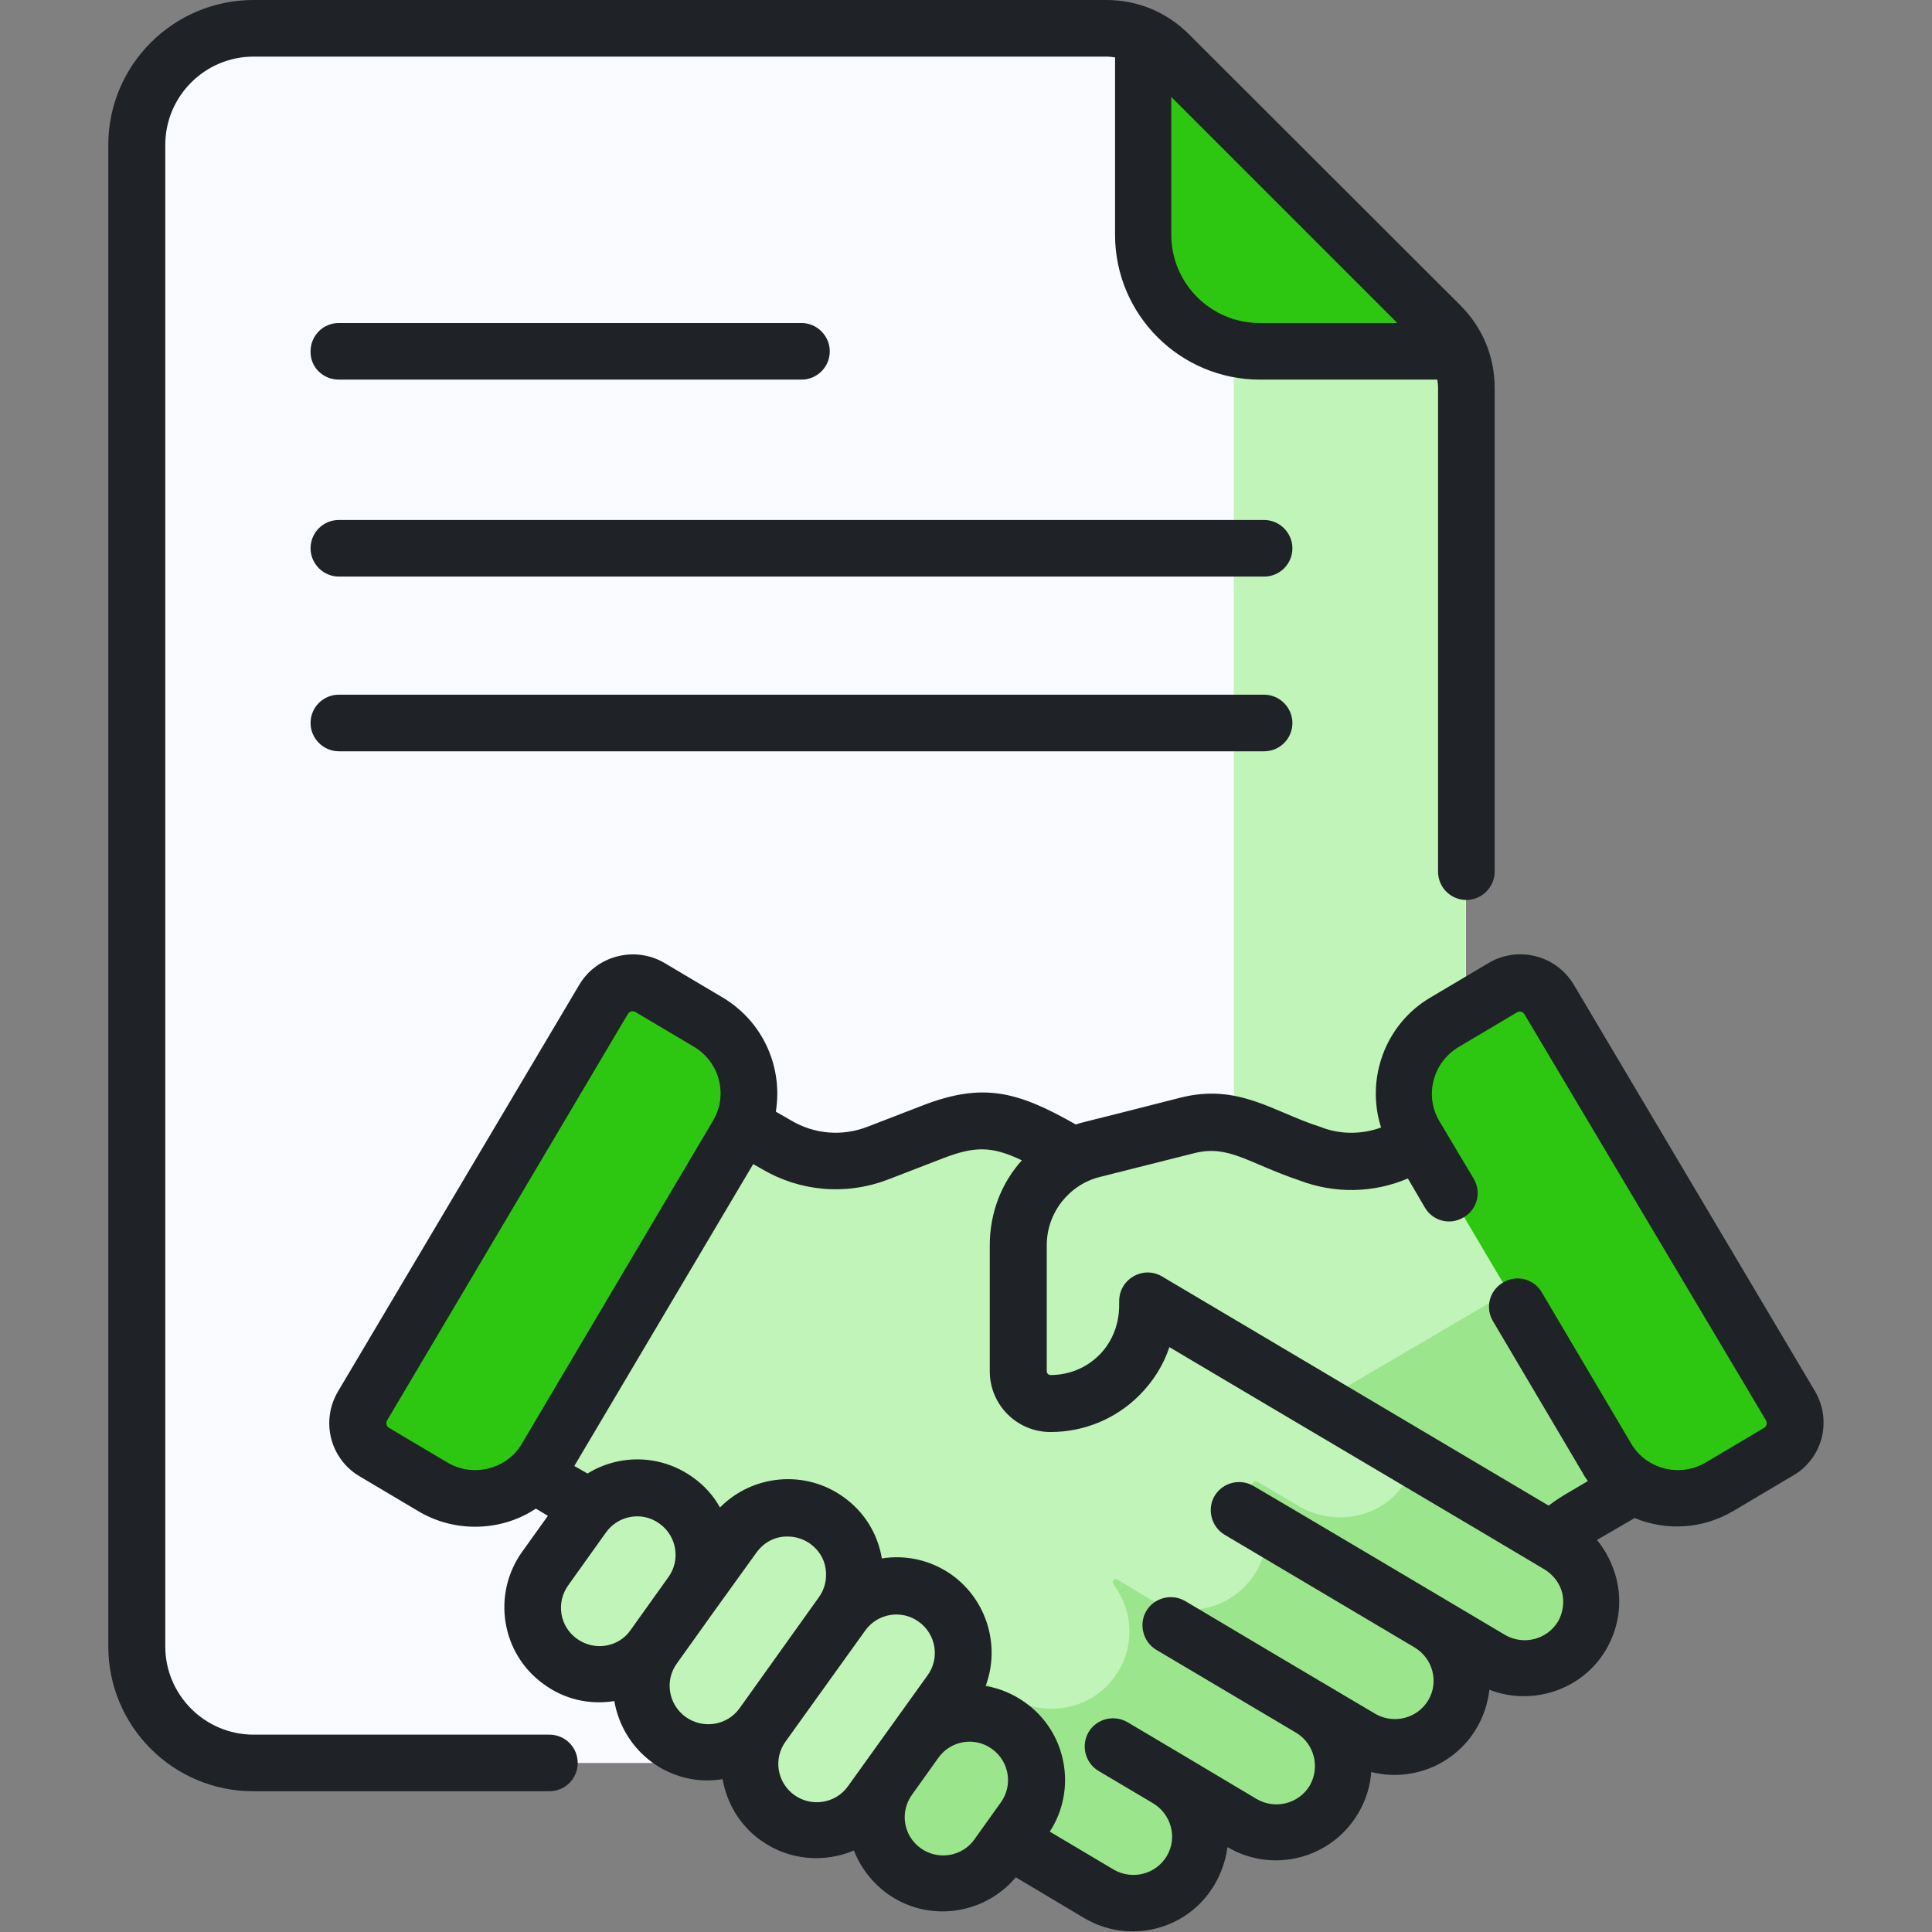 <?xml version="1.0" encoding="utf-8"?>
<!-- Generator: Adobe Illustrator 23.0.3, SVG Export Plug-In . SVG Version: 6.00 Build 0)  -->
<svg version="1.1" id="Capa_1" xmlns="http://www.w3.org/2000/svg" xmlns:xlink="http://www.w3.org/1999/xlink" x="0px" y="0px"
	 width="512px" height="512px" viewBox="0 0 512 512" style="enable-background:new 0 0 512 512;" xml:space="preserve">
<rect x="0" y="0" width="512" height="512" fill="#808080" stroke="none"/>
<style type="text/css">
	.st0{fill:#F9FBFF;}
	.st1{fill:#C1F4B8;}
	.st2{fill:#2DC712;}
	.st3{fill:#9BE58C;}
	.st4{fill:#1F2226;}
</style>
<g>
	<path class="st0" d="M67.1,7.5c-17.1,0-30.9,13.8-30.9,30.9v397.9c0,17.1,13.8,30.9,30.9,30.9h290.5c17.1,0,30.9-13.8,30.9-30.9
		V102.8c0-6.2-2.5-12.2-6.9-16.5l-71.9-71.9c-4.4-4.4-10.3-6.9-16.5-6.9L67.1,7.5z"/>
	<path class="st1" d="M333.8,93.1c-2.3,0-4.6-0.3-6.8-0.8v344c0,17.1-13.8,30.9-30.9,30.9h61.4c17.1,0,30.9-13.8,30.9-30.9V102.8
		c0-3.4-0.7-6.7-2.1-9.7H333.8z"/>
	<path class="st2" d="M381.6,86.2l-71.9-71.9c-2-2-4.3-3.6-6.9-4.7v52.6c0,17.1,13.8,30.9,30.9,30.9h52.6
		C385.2,90.5,383.6,88.2,381.6,86.2z"/>
	<g>
		<path class="st1" d="M413.1,409.3L302.8,344c-5.7-3.4-7.5-10.7-4.2-16.3c0,0,2.7-4.6,5.6-9.5l-22.3-13.2
			c-14.7-8.5-21.6-10-34.9-4.9l-14.5,5.6c-8.8,3.4-18.7,2.6-26.8-2.2L167,280.6l-55,92.9l49.6,29.3c3.4,2,6.3,4.6,8.7,7.7l16.7,21.7
			c9.2,10.8,28.3,24.8,40.5,32.1l63.8,37.8c8.4,5,19.3,2.2,24.3-6.2s2.2-19.3-6.2-24.3l19.9,11.8c8.4,5,19.3,2.2,24.3-6.2
			s2.2-19.3-6.2-24.3l13.3,7.9c8.4,5,19.3,2.2,24.3-6.2c5-8.4,2.2-19.3-6.2-24.3l16.3,9.6c8.4,5,19.3,2.2,24.3-6.2
			C424.4,425.2,421.6,414.3,413.1,409.3L413.1,409.3z"/>
	</g>
	<path class="st3" d="M413.1,409.3l-38-22.5c-0.8,3.3-2.5,6.4-5.1,9.1c-6.7,7-17.6,8.1-25.9,3.2l-10.8-6.4c-0.4-0.2-0.9-0.2-1.2,0.2
		c-0.3,0.3-0.3,0.8-0.1,1.2c4.5,6.4,5.2,15.2,0.9,22.4c-5.8,9.8-18.5,13.1-28.3,7.2l-8.5-5.1c-0.3-0.2-0.8-0.1-1,0.2
		c-0.3,0.3-0.3,0.7,0,1.1c5,6.6,5.8,15.8,1.1,23.3c-6,9.7-18.8,12.4-28.6,6.6l-7-4.1c-1.4-0.8-3.1-0.8-4.4,0.2s-2,2.5-1.6,4.1
		c1,4.8,0.3,10.1-2.5,14.6c-2.3,3.9-5.8,6.8-9.6,8.4l48.5,28.7c8.5,5.1,20,2.4,24.9-6.3c4.8-8.4,1.9-19.1-6.4-24l19.5,11.6
		c8.6,5.1,20,2.4,24.9-6.3c4.8-8.4,1.9-19.1-6.4-24l12.9,7.6c8.5,5.1,20,2.4,24.9-6.3c4.8-8.4,1.9-19.1-6.4-24l15.9,9.4
		c8.5,5.1,20,2.4,24.9-6.3C424.3,424.9,421.5,414.2,413.1,409.3L413.1,409.3z"/>
	<g>
		<path class="st1" d="M403.6,286.1l-29.8,17.3c-8.1,4.8-18,5.6-26.8,2.2l-16.3-6.4c-5.1-2-10.7-2.4-16-1l-25,6.3
			c-11.6,2.9-19.8,13.4-19.8,25.4v33.4c0,4.7,3.8,8.6,8.5,8.6c14.2,0,25.8-11.5,25.8-25.8v-1.4l107.1,63.4c2-2.1,4.3-3.9,6.8-5.4
			l40.6-23.7L403.6,286.1z"/>
	</g>
	<g>
		<path class="st3" d="M419.5,312.9l-5.7,21.2l-64.1,37.6l61.6,36.5c2-2.1,4.3-3.9,6.8-5.4l40.6-23.7L419.5,312.9z"/>
	</g>
	<g>
		<g>
			<path class="st1" d="M183.3,422.4l-10,14c-5.7,8-16.8,9.8-24.7,4.1c-8-5.7-9.8-16.8-4.1-24.7l10-14c5.7-8,16.8-9.8,24.7-4.1
				C187.2,403.4,189,414.5,183.3,422.4L183.3,422.4z"/>
			<path class="st1" d="M223.2,427.7l-21.1,29.4c-5.7,8-16.8,9.8-24.7,4.1c-8-5.7-9.8-16.8-4.1-24.7l21.1-29.4
				c5.7-8,16.8-9.8,24.7-4.1C227.1,408.7,228.9,419.7,223.2,427.7z"/>
			<path class="st1" d="M252,448.4l-21.1,29.4c-5.7,8-16.8,9.8-24.7,4.1c-8-5.7-9.8-16.8-4.1-24.7l21.1-29.4
				c5.7-8,16.8-9.8,24.7-4.1C255.9,429.3,257.7,440.4,252,448.4L252,448.4z"/>
		</g>
		<path class="st3" d="M271.4,482.1l-7,9.8c-5.7,8-16.8,9.8-24.7,4.1c-8-5.7-9.8-16.8-4.1-24.7l7-9.8c5.7-8,16.8-9.8,24.7-4.1
			C275.3,463.1,277.1,474.1,271.4,482.1L271.4,482.1z"/>
	</g>
	<g>
		<path class="st2" d="M187.7,270.9l-15.5-9.2c-4.3-2.5-9.8-1.1-12.3,3.2L96.1,372.6c-2.5,4.3-1.1,9.8,3.2,12.3l15.5,9.2
			c10.4,6.2,23.9,2.7,30-7.7l50.6-85.5C201.6,290.5,198.1,277.1,187.7,270.9L187.7,270.9z"/>
		<path class="st2" d="M398.4,261.7l-15.5,9.2c-10.4,6.2-13.9,19.6-7.7,30l50.6,85.5c6.2,10.4,19.6,13.9,30,7.7l15.5-9.2
			c4.3-2.5,5.7-8,3.2-12.3l-63.8-107.7C408.2,260.6,402.6,259.2,398.4,261.7z"/>
	</g>
	<g>
		<g>
			<g>
				<path class="st4" d="M335,137.8H89.8c-4.2,0-7.5,3.4-7.5,7.5s3.4,7.5,7.5,7.5H335c4.2,0,7.5-3.4,7.5-7.5S339.1,137.8,335,137.8
					L335,137.8z"/>
				<path class="st4" d="M89.8,100.6h122.6c4.2,0,7.5-3.4,7.5-7.5s-3.4-7.5-7.5-7.5H89.8c-4.2,0-7.5,3.4-7.5,7.5
					C82.2,97.3,85.6,100.6,89.8,100.6z"/>
				<path class="st4" d="M335,184.1H89.8c-4.2,0-7.5,3.4-7.5,7.5s3.4,7.5,7.5,7.5H335c4.2,0,7.5-3.4,7.5-7.5
					C342.5,187.5,339.1,184.1,335,184.1L335,184.1z"/>
				<path class="st4" d="M145.6,459.7H67.2c-12.9,0-23.4-10.5-23.4-23.4V38.4c0-12.9,10.5-23.4,23.4-23.4h226.1
					c0.7,0,1.4,0.1,2.2,0.2v47c0,21.2,17.2,38.4,38.4,38.4h47c0.1,0.7,0.2,1.4,0.2,2.2V231c0,4.2,3.4,7.5,7.5,7.5s7.5-3.4,7.5-7.5
					V102.8c0-8.3-3.2-16-9.1-21.9L315.1,9.1C309.2,3.2,301.5,0,293.2,0H67.2C46,0,28.7,17.2,28.7,38.4v397.9
					c0,21.2,17.2,38.4,38.4,38.4h78.5c4.2,0,7.5-3.4,7.5-7.5S149.8,459.7,145.6,459.7L145.6,459.7z M370.3,85.6h-36.5
					c-12.9,0-23.4-10.5-23.4-23.4V25.7L370.3,85.6z"/>
				<path class="st4" d="M481,368.7L417.1,261c-4.7-7.9-14.8-10.4-22.6-5.8l-15.5,9.2c-12,7.1-17.1,21.6-13,34.4
					c-5.2,1.9-11,1.9-16.2-0.2c-12.3-3.9-21.6-11.6-37-7.7c-26.1,6.7-25.3,6.3-27.7,7.1c-15.3-8.7-24.5-11.3-40.7-5l-14.5,5.6
					c-6.7,2.6-14.1,2-20.3-1.7l-4-2.3c1.9-11.6-3.2-23.7-14-30.2c0,0,0,0,0,0l-15.5-9.2c-7.8-4.6-18-2-22.6,5.8L89.6,368.7
					c-4.7,7.9-2.1,18,5.8,22.6l15.5,9.2c4.7,2.8,9.9,4.1,15,4.1c5.7,0,11.3-1.6,16.1-4.8l3.2,1.9l-6.8,9.5
					c-8.1,11.3-5.6,27.1,5.8,35.2c5.2,3.8,11.8,5.5,18.6,4.4c1.1,6.3,4.5,12.2,10.1,16.3c5.3,3.8,11.8,5.5,18.6,4.4
					c1.1,6.3,4.5,12.2,10.1,16.2c7.5,5.4,16.9,6,24.7,2.7c1.7,4.4,4.7,8.4,8.8,11.4c10.8,7.8,25.7,5.7,34.1-4.3l18.1,10.8
					c12,7.1,27.5,3.2,34.6-8.9c1.8-3.1,2.9-6.4,3.4-9.9l0,0c12,7.1,27.5,3.1,34.6-8.9c2.1-3.5,3.2-7.2,3.5-11
					c10.6,2.7,22.1-1.8,27.9-11.6c1.9-3.2,3-6.7,3.4-10.2c11.3,4.4,24.6,0.1,30.9-10.6c3.4-5.8,4.4-12.6,2.7-19.1
					c-1-3.7-2.7-7.1-5.1-10l10-5.8c8.5,3.5,18.1,2.9,26.2-1.9l15.5-9.2C483,386.7,485.6,376.6,481,368.7L481,368.7z M118.6,387.6
					l-15.5-9.2c-0.7-0.4-0.9-1.3-0.5-2l63.8-107.7c0.4-0.7,1.3-0.9,2-0.5l15.5,9.2c6.9,4.1,9.1,12.9,5,19.7l-50.6,85.5
					C134.3,389.4,125.4,391.6,118.6,387.6L118.6,387.6z M152.9,434.3c-4.6-3.3-5.6-9.6-2.3-14.2l10-14c3.2-4.5,9.6-5.7,14.2-2.3
					c4.6,3.3,5.6,9.7,2.3,14.2l-10,14C163.9,436.6,157.5,437.6,152.9,434.3z M181.7,455c-4.6-3.3-5.6-9.7-2.3-14.2l10-14
					c0,0,0,0,0,0c0,0,0,0,0,0l11.1-15.4c1.6-2.2,3.9-3.7,6.6-4.1c0.6-0.1,1.1-0.1,1.7-0.1c2.1,0,4.2,0.7,5.9,1.9
					c2.2,1.6,3.7,3.9,4.1,6.6c0.4,2.7-0.2,5.4-1.8,7.6L196,452.7C192.7,457.3,186.3,458.3,181.7,455z M210.5,475.7
					c-4.6-3.3-5.6-9.7-2.3-14.2c0,0,0,0,0,0l21.1-29.4c3.3-4.6,9.7-5.6,14.2-2.3c4.6,3.3,5.6,9.7,2.3,14.2l-9.4,13.1c0,0,0,0,0,0
					l-11.7,16.3C221.5,477.9,215.1,479,210.5,475.7L210.5,475.7z M244,489.8c-4.6-3.3-5.6-9.6-2.3-14.2l7-9.8
					c3.3-4.6,9.7-5.6,14.2-2.3c4.6,3.3,5.6,9.7,2.3,14.2l-7,9.8C255,492,248.6,493.1,244,489.8z M412.9,429.7
					c-2.9,4.8-9.1,6.4-14,3.6c-8.2-4.9-61-36.2-66.7-39.5c-3.6-2.1-8.2-0.9-10.3,2.6s-0.9,8.2,2.6,10.3l50.4,29.9l0,0
					c4.8,2.9,6.5,9.1,3.6,14c-2.9,4.8-9.1,6.4-14,3.6c-18.6-11-33.8-20-50.4-29.9c-3.6-2.1-8.2-0.9-10.3,2.6s-0.9,8.2,2.6,10.3
					l37.1,22l0,0c4.8,2.9,6.4,9.1,3.6,14c-2.9,4.8-9.1,6.4-14,3.6L313.3,465c0,0,0,0,0,0c0,0,0,0,0,0l-14.5-8.6
					c-3.6-2.1-8.2-0.9-10.3,2.6c-2.1,3.6-0.9,8.2,2.6,10.3l14.5,8.6c0,0,0,0,0,0c4.8,2.9,6.5,9.1,3.6,14c-2.9,4.8-9.1,6.4-14,3.6
					l-17-10.1c7.3-11.2,4.5-26.4-6.5-34.2c-3.2-2.3-6.8-3.8-10.5-4.4c3.9-10.4,0.5-22.6-8.9-29.4c-5.6-4-12.3-5.4-18.6-4.4
					c-1.1-6.6-4.7-12.4-10.2-16.3c-10.2-7.3-24.1-5.9-32.7,2.8c-1.7-3.1-4.1-5.8-7.2-8c-8.5-6.1-19.5-6.2-27.9-1l-3.5-2l47.4-80
					l2.3,1.3c10,5.9,22.1,7.1,33.4,2.8l14.5-5.6c8.3-3.2,12.9-3.4,21,0.5c-5.4,6-8.5,13.9-8.5,22.5v33.4c0,8.9,7.2,16.1,16.1,16.1h0
					c8.9,0,17.3-3.5,23.5-9.7c3.7-3.7,6.4-8,8-12.8c9.7,5.8,90.1,53.3,99.4,58.9c2.3,1.4,4,3.6,4.7,6.2
					C414.6,424.7,414.2,427.4,412.9,429.7L412.9,429.7z M467.5,378.4l-15.5,9.2c-6.8,4-15.7,1.8-19.7-5l-23.7-40.1
					c-2.1-3.6-6.7-4.8-10.3-2.6c-3.6,2.1-4.8,6.7-2.6,10.3l23.7,40.1c0.4,0.8,0.9,1.5,1.4,2.2l-6.6,3.9c-1.3,0.8-2.6,1.7-3.8,2.6
					L308,338.3c-5-3-11.4,0.6-11.4,6.5c-0.1,0.5,0.8,8.2-5.3,14.3c-3.4,3.4-8,5.3-12.9,5.3c0,0,0,0,0,0c-0.6,0-1-0.5-1-1V330
					c0-8.7,6-16.1,14.1-18.1l25-6.3c9.1-2.3,14.2,2.6,27.8,7.2c9.4,3.6,19.7,3.4,28.8-0.5l4.5,7.7c2.1,3.6,6.7,4.8,10.3,2.6
					c3.6-2.1,4.8-6.7,2.6-10.3l-9-15.1c-4.1-6.8-1.8-15.6,5-19.7l15.5-9.2c0.7-0.4,1.6-0.2,2,0.5L468,376.4
					C468.4,377.1,468.2,378,467.5,378.4L467.5,378.4z"/>
			</g>
		</g>
	</g>
</g>
</svg>
